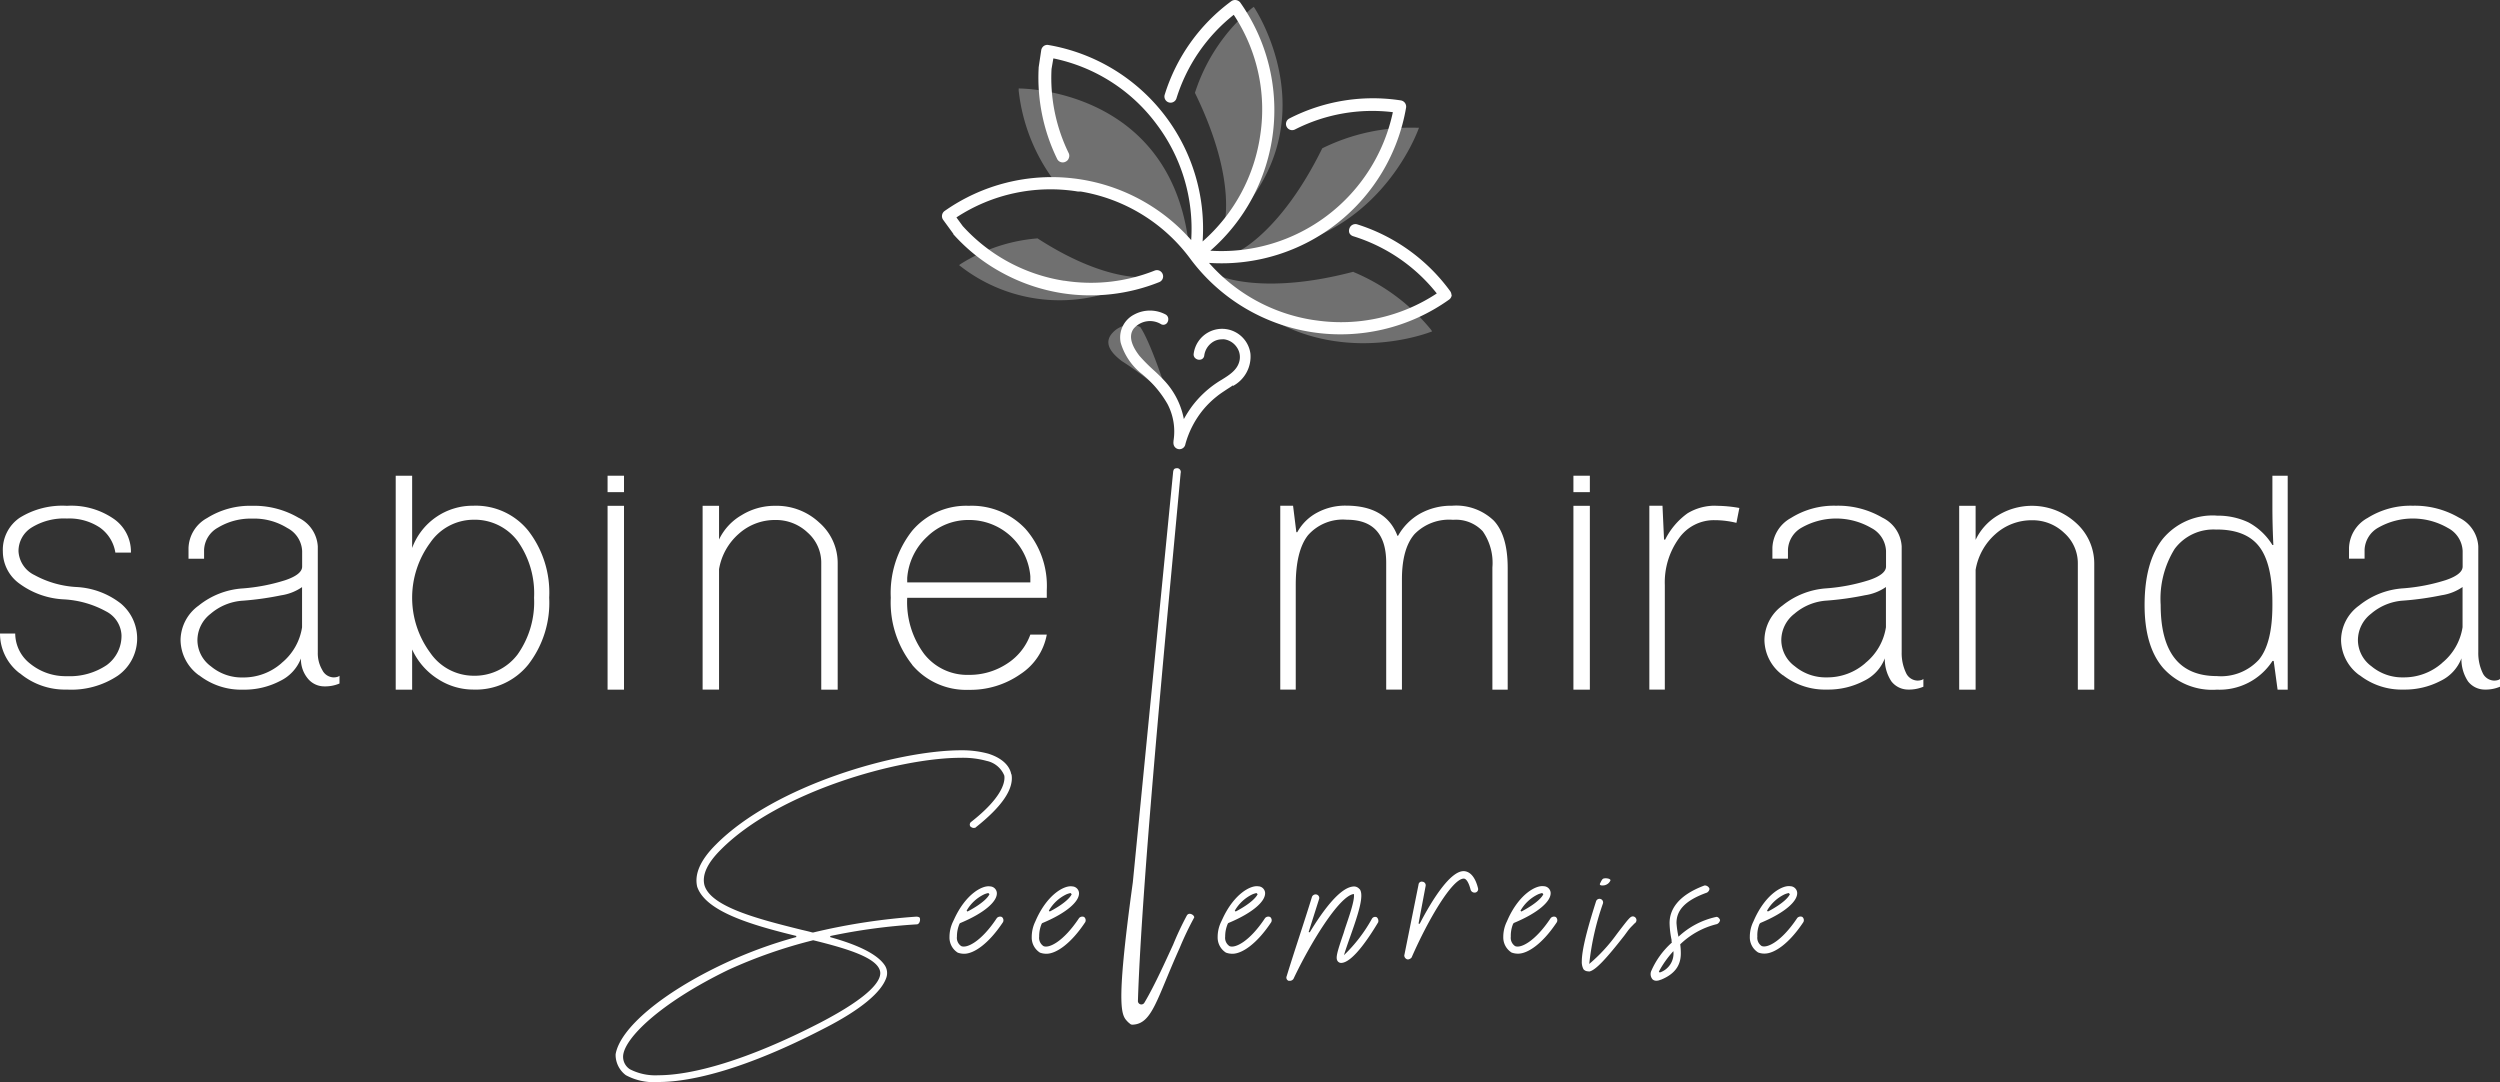 <svg xmlns="http://www.w3.org/2000/svg" width="289.1" height="125.122" viewBox="0 0 289.1 125.122"><rect x="0" y="0" width="289.1" height="125.122" fill="#333333" stroke="none"/><g transform="translate(0 -0.008)"><path d="M93.99,108.75a56.239,56.239,0,0,0-9.78,3.42c-8,3.89-11.99,7.93-12.15,9.91a1.706,1.706,0,0,0,.79,1.58,6.425,6.425,0,0,0,3.29.69c3.89,0,10.24-1.71,18.67-6.06,5.96-3.1,7.08-4.91,6.98-5.86-.2-1.65-3.85-2.73-7.74-3.69h-.07Zm22.98-19.2c.3,1.68-1.09,3.72-4.12,6.12h.03a.5.5,0,0,1-.63-.07v.03a.39.39,0,0,1,.07-.59c3.43-2.69,3.9-4.45,3.83-5.24a.5.5,0,0,0-.02-.12A2.822,2.822,0,0,0,114.1,88a10.365,10.365,0,0,0-3-.36c-7.11,0-21.07,3.89-27.76,10.64-1.55,1.55-2.17,2.9-1.88,4.08.72,2.53,6.32,3.95,11.23,5.17.38.09.79.18,1.18.29a.387.387,0,0,0,.26,0,72.431,72.431,0,0,1,11.82-1.81c.23,0,.43.07.43.2.07.36-.13.69-.36.69a68.641,68.641,0,0,0-10.01,1.35v.13c2.99.83,5.42,1.9,6.32,3.28a1.625,1.625,0,0,1,.17,1.39c-.55,1.66-2.88,3.7-7.34,5.96-8.79,4.54-15.08,6.12-19,6.12a6.812,6.812,0,0,1-3.79-.79,2.957,2.957,0,0,1-1.18-2.25v-.17c.51-2.99,5.39-7.13,12.63-10.52a51.735,51.735,0,0,1,8.26-3.03v-.13c-5.24-1.28-10.5-2.83-11.46-5.7-.33-1.45.36-3.06,2.14-4.84,6.85-6.92,21.04-10.93,28.42-10.93a11.516,11.516,0,0,1,3.13.4c1.91.62,2.5,1.65,2.63,2.37" fill="#fff"/><path d="M114.28,103.28a2.584,2.584,0,0,0-.43.13,4.624,4.624,0,0,0-2.07,1.91l.1.1c1.88-.99,2.44-1.74,2.54-2.01l-.13-.13Zm-3.32,3.55a3.736,3.736,0,0,0-.3,1.49,1.146,1.146,0,0,0,.49,1.09c.63.3,2.31-.49,4.12-3.23a.506.506,0,0,1,.59-.13.492.492,0,0,1,.13.59c-1.68,2.54-3.39,3.66-4.48,3.66a2.127,2.127,0,0,1-.76-.13,2.054,2.054,0,0,1-.95-1.81,4.059,4.059,0,0,1,.39-1.74l.17-.36c1.32-2.86,3.23-3.89,4.12-3.75a.817.817,0,0,1,.79.69c.13,1.02-1.45,2.4-4.25,3.56" fill="#fff"/><path d="M123.79,103.28a2.95,2.95,0,0,0-.43.13,4.624,4.624,0,0,0-2.07,1.91l.1.1c1.88-.99,2.44-1.74,2.54-2.01l-.13-.13Zm-3.33,3.55a3.692,3.692,0,0,0-.29,1.49,1.146,1.146,0,0,0,.49,1.09c.62.3,2.3-.49,4.12-3.23a.506.506,0,0,1,.59-.13.492.492,0,0,1,.13.59c-1.68,2.54-3.39,3.66-4.48,3.66a2.127,2.127,0,0,1-.76-.13,2.054,2.054,0,0,1-.95-1.81,4.059,4.059,0,0,1,.39-1.74l.16-.36c1.32-2.86,3.23-3.89,4.12-3.75a.817.817,0,0,1,.79.69c.13,1.02-1.45,2.4-4.25,3.56" fill="#fff"/><path d="M135.68,54.5c.04-.27.17-.35.49-.35a.442.442,0,0,1,.36.56c-1.07,11.82-4.46,45.96-4.94,61.01a.4.4,0,0,0,.74.25c1.19-1.98,2.58-5.1,3.33-6.72a35.174,35.174,0,0,1,1.59-3.38c.11-.18.32-.27.62-.1l.06.04c.15.12.2.26.15.33a36.485,36.485,0,0,0-1.65,3.46c-2.68,5.95-3.18,8.8-5.44,8.9-.26.01-.29-.1-.53-.28-.71-.78-1.56-.96.54-16.18l4.67-47.54Z" fill="#fff"/><path d="M145.3,103.28a2.949,2.949,0,0,0-.43.13,4.686,4.686,0,0,0-2.08,1.91l.1.1c1.88-.99,2.44-1.75,2.54-2.01Zm-3.32,3.55a3.707,3.707,0,0,0-.3,1.49,1.146,1.146,0,0,0,.49,1.09c.62.3,2.31-.49,4.12-3.23a.5.5,0,0,1,.59-.13.489.489,0,0,1,.13.59c-1.68,2.54-3.39,3.66-4.48,3.66a2.127,2.127,0,0,1-.76-.13,2.061,2.061,0,0,1-.96-1.81,4.008,4.008,0,0,1,.4-1.75l.17-.36c1.32-2.86,3.23-3.89,4.12-3.75a.817.817,0,0,1,.79.69c.13,1.02-1.45,2.4-4.25,3.56" fill="#fff"/><path d="M159.36,106.68c-.73,1.22-2.87,4.68-4.28,4.68a.5.5,0,0,1-.39-.2c-.26-.36-.1-.96.69-3.26l.13-.43c.46-1.38,1.19-3.39,1.05-4.08-1.71.2-5.1,5.83-6.98,9.81a.509.509,0,0,1-.4.23h-.16a.392.392,0,0,1-.23-.53c.92-3,2.01-6.19,2.93-9.19a.459.459,0,0,1,.53-.26.412.412,0,0,1,.3.49l-1.22,3.85.13.03c1.58-2.6,3.59-5.3,5.14-5.3a.811.811,0,0,1,.63.33v-.03c.53.69-.1,2.7-1.02,5.3-.26.73-.63,1.78-.79,2.34a17.666,17.666,0,0,0,3.23-4.21.43.43,0,0,1,.56-.17.569.569,0,0,1,.16.59" fill="#fff"/><path d="M162.71,110.94a.488.488,0,0,1-.32-.44l1.65-8.2a.369.369,0,0,1,.46-.33.41.41,0,0,1,.36.49l-.82,4.35.13.03c1.48-2.86,3.62-6.22,5.17-6.09.72.07,1.28.76,1.58,1.98a.4.4,0,0,1-.3.49.478.478,0,0,1-.56-.33c-.2-.79-.49-1.28-.79-1.28-1.32,0-4.12,4.74-6.03,9.12a.618.618,0,0,1-.43.23" fill="#fff"/><path d="M178.33,103.28a2.949,2.949,0,0,0-.43.13,4.624,4.624,0,0,0-2.07,1.91l.1.1c1.88-.99,2.44-1.74,2.54-2.01l-.13-.13Zm-3.35,3.55a3.608,3.608,0,0,0-.27,1.49,1.146,1.146,0,0,0,.49,1.09c.62.3,2.3-.49,4.12-3.23a.506.506,0,0,1,.59-.13.492.492,0,0,1,.13.59c-1.68,2.54-3.39,3.65-4.48,3.65a2.127,2.127,0,0,1-.76-.13,2.061,2.061,0,0,1-.96-1.81,4.008,4.008,0,0,1,.4-1.75l.16-.36c1.32-2.86,3.23-3.89,4.12-3.75a.817.817,0,0,1,.79.69c.13,1.02-1.45,2.4-4.25,3.56" fill="#fff"/><path d="M185.64,102.36c-.26.07-.79.1-.59-.23l.1-.2c.07-.13.16-.3.3-.33.26-.07.76,0,.79.2a.944.944,0,0,1-.62.56h.03Zm1.55,5.37c1.19-1.55,1.35-1.75,1.65-1.75a.436.436,0,0,1,.4.43.45.45,0,0,1-.23.39l-.27.28a4.875,4.875,0,0,0-.55.64l-.36.49c-2.01,2.57-3.39,4.12-4.12,4.15v-.03a.714.714,0,0,1-.59-.23,1.769,1.769,0,0,1-.2-.92c0-1.65.99-4.87,1.65-6.95a.417.417,0,1,1,.79.27,30.762,30.762,0,0,0-1.58,6.98,19.071,19.071,0,0,0,3.16-3.42" fill="#fff"/><path d="M191.93,112.47a2.317,2.317,0,0,0,1.58-2.47,11.358,11.358,0,0,0-1.68,2.37l.1.1Zm6.49-6.42c.23-.07.43.17.49.36a.623.623,0,0,1-.36.46,9.225,9.225,0,0,0-4.25,2.34,7.562,7.562,0,0,1,.07,1.05c0,1.15-.46,2.31-2.34,3.06l.03-.03a.11.11,0,0,1-.07.03,1.092,1.092,0,0,1-.46.1.633.633,0,0,1-.43-.16.939.939,0,0,1-.17-.92,9.439,9.439,0,0,1,2.4-3.33c0-.03-.03-.13-.03-.16v-.16a10.246,10.246,0,0,1-.23-1.94c0-1.51.92-3.19,4.05-4.35a.607.607,0,0,1,.53.3c.1.16-.07.43-.26.53-2.77.99-3.52,2.21-3.52,3.52a10.74,10.74,0,0,0,.23,1.58,9.238,9.238,0,0,1,4.28-2.27h.03Z" fill="#fff"/><path d="M206.84,103.28a2.949,2.949,0,0,0-.43.13,4.624,4.624,0,0,0-2.07,1.91l.1.1c1.88-.99,2.44-1.74,2.54-2.01l-.13-.13Zm-3.37,3.57a3.406,3.406,0,0,0-.25,1.46,1.146,1.146,0,0,0,.49,1.09c.63.29,2.3-.5,4.12-3.23a.506.506,0,0,1,.59-.13.492.492,0,0,1,.13.59c-1.68,2.54-3.39,3.65-4.48,3.65a1.924,1.924,0,0,1-.76-.13,2.061,2.061,0,0,1-.96-1.81,3.938,3.938,0,0,1,.4-1.74l.16-.36c1.32-2.86,3.23-3.89,4.12-3.75a.817.817,0,0,1,.79.69c.13,1.02-1.45,2.4-4.25,3.56" fill="#fff"/><path d="M2.28,77.87A5.782,5.782,0,0,1,0,73.27H1.76a4.449,4.449,0,0,0,1.76,3.51A6.485,6.485,0,0,0,7.74,78.2a7.641,7.641,0,0,0,4.6-1.28,4.178,4.178,0,0,0,1.71-3.47,3.266,3.266,0,0,0-1.8-2.75,11.385,11.385,0,0,0-4.84-1.38,9.4,9.4,0,0,1-5.13-1.8A4.586,4.586,0,0,1,.33,63.77a4.481,4.481,0,0,1,1.95-3.89A9.338,9.338,0,0,1,7.74,58.5a8.647,8.647,0,0,1,5.36,1.47,4.613,4.613,0,0,1,2.04,3.94h-1.8a4.37,4.37,0,0,0-1.8-2.9,6.393,6.393,0,0,0-3.8-1.04,7.125,7.125,0,0,0-4.08,1.04,3.2,3.2,0,0,0-1.52,2.75,3.254,3.254,0,0,0,1.85,2.75,11.385,11.385,0,0,0,4.84,1.38,9.088,9.088,0,0,1,5.13,1.9,5.263,5.263,0,0,1-.33,8.35,9.661,9.661,0,0,1-5.89,1.61,8.126,8.126,0,0,1-5.46-1.9" fill="#fff"/><path d="M32.56,76.68a6.609,6.609,0,0,0,2.37-4.13V67.9a5.7,5.7,0,0,1-2.42.95,34.462,34.462,0,0,1-4.41.62,6.33,6.33,0,0,0-3.75,1.52,3.871,3.871,0,0,0-1.52,3.04,3.769,3.769,0,0,0,1.57,3.04,5.569,5.569,0,0,0,3.7,1.28,6.656,6.656,0,0,0,4.46-1.66m-9.54,1.42a5.106,5.106,0,0,1-2.14-4.08,4.973,4.973,0,0,1,2.09-3.99,9.06,9.06,0,0,1,5.13-1.99,21.473,21.473,0,0,0,4.89-.95c1.3-.44,1.95-.97,1.95-1.57v-1.8a3.152,3.152,0,0,0-1.71-2.66,7.263,7.263,0,0,0-4.08-1.09,7.305,7.305,0,0,0-3.94,1.04,3.087,3.087,0,0,0-1.61,2.56v1.04H21.8V63.38a4.1,4.1,0,0,1,2.14-3.46,9.333,9.333,0,0,1,5.22-1.42,10.134,10.134,0,0,1,5.36,1.38,3.934,3.934,0,0,1,2.23,3.32V75.45a3.821,3.821,0,0,0,.52,2.04,1.5,1.5,0,0,0,1.28.85,1.451,1.451,0,0,0,.43-.05.565.565,0,0,0,.28-.14v.9a4.288,4.288,0,0,1-1.8.33,2.453,2.453,0,0,1-1.9-.95,3.505,3.505,0,0,1-.76-2.28,4.8,4.8,0,0,1-2.42,2.61,8.916,8.916,0,0,1-4.27,1,7.894,7.894,0,0,1-5.08-1.66" fill="#fff"/><path d="M81.25,79.76V58.5h1.9v3.9a6.456,6.456,0,0,1,2.61-2.82,7.285,7.285,0,0,1,3.89-1.08,7.2,7.2,0,0,1,5.08,1.93,6.208,6.208,0,0,1,2.14,4.7V79.76h-1.9V65.13A4.629,4.629,0,0,0,93.4,61.6a5.308,5.308,0,0,0-3.75-1.46,6.248,6.248,0,0,0-4.22,1.6,6.975,6.975,0,0,0-2.28,4.09V79.75h-1.9Z" fill="#fff"/><path d="M119.15,67.36v-.7a7.09,7.09,0,0,0-7.12-6.52,6.8,6.8,0,0,0-4.79,1.91,7.234,7.234,0,0,0-2.33,4.8v.51h14.24Zm-13.67,9.51a11.614,11.614,0,0,1-2.47-7.74,11.614,11.614,0,0,1,2.47-7.74,8.169,8.169,0,0,1,6.55-2.89,8.53,8.53,0,0,1,6.55,2.66,9.973,9.973,0,0,1,2.47,7.09v.89H104.91a10.033,10.033,0,0,0,1.95,6.48,6.322,6.322,0,0,0,5.17,2.43,7.888,7.888,0,0,0,4.37-1.26,6.7,6.7,0,0,0,2.75-3.4h1.9a6.943,6.943,0,0,1-3.04,4.57,10.084,10.084,0,0,1-5.98,1.82,8.169,8.169,0,0,1-6.55-2.89" fill="#fff"/><path d="M59.86,75.68a10.489,10.489,0,0,0,1.9-6.55,10.446,10.446,0,0,0-1.9-6.55,6.211,6.211,0,0,0-5.13-2.47,6.1,6.1,0,0,0-4.98,2.66,10.722,10.722,0,0,0,0,12.72,6.1,6.1,0,0,0,4.98,2.66,6.211,6.211,0,0,0,5.13-2.47m-9.3,2.8a7.945,7.945,0,0,1-2.9-3.37v4.65h-1.9V55.02h1.9v8.36a7.456,7.456,0,0,1,7.07-4.89,7.792,7.792,0,0,1,6.36,2.89,11.7,11.7,0,0,1,2.42,7.74,11.7,11.7,0,0,1-2.42,7.74,7.792,7.792,0,0,1-6.36,2.89,7.5,7.5,0,0,1-4.18-1.28" fill="#fff"/><rect width="1.9" height="21.26" transform="translate(70.26 58.5)" fill="#fff"/><rect width="1.9" height="1.9" transform="translate(70.26 55.02)" fill="#fff"/><path d="M172.58,79.76V65.63a6.383,6.383,0,0,0-1.12-4.19,4.255,4.255,0,0,0-3.43-1.32,5.588,5.588,0,0,0-4.46,1.66c-.96,1.11-1.45,2.85-1.45,5.22V79.75H160.3V65.08q0-4.965-4.55-4.97a5.365,5.365,0,0,0-4.5,1.8q-1.41,1.8-1.41,5.75V79.75h-1.79V58.49h1.48l.38,3.06h.11a5.614,5.614,0,0,1,2.31-2.27,6.837,6.837,0,0,1,3.31-.8c3.1,0,5.08,1.16,5.96,3.49h.07a6.706,6.706,0,0,1,2.57-2.58,7.431,7.431,0,0,1,3.68-.9,6.276,6.276,0,0,1,4.82,1.72q1.605,1.71,1.61,5.46V79.76h-1.77Z" fill="#fff"/><path d="M198.47,58.5a15.173,15.173,0,0,1,2.67.25l-.34,1.72a10.726,10.726,0,0,0-2.55-.31,4.952,4.952,0,0,0-4.12,2.13,8.705,8.705,0,0,0-1.61,5.38V79.75h-1.79V58.49h1.52l.18,3.92h.13a8.308,8.308,0,0,1,2.58-3.04,6.086,6.086,0,0,1,3.32-.88Z" fill="#fff"/><path d="M256.31,59.64a8.3,8.3,0,0,1,3.69.77,7.3,7.3,0,0,1,2.78,2.62h.11c-.07-1.5-.11-2.97-.11-4.41v-3.6h1.77V79.76h-1.17l-.45-3.32h-.14a7.3,7.3,0,0,1-6.43,3.32,7.614,7.614,0,0,1-6.21-2.5Q248,74.77,248,69.98c0-3.35.71-5.92,2.13-7.69a7.487,7.487,0,0,1,6.2-2.66Zm0,1.61a5.576,5.576,0,0,0-4.83,2.23,10.937,10.937,0,0,0-1.62,6.47q0,8.235,6.49,8.24a5.936,5.936,0,0,0,4.88-1.91c1.04-1.27,1.55-3.37,1.55-6.3v-.3c0-3-.51-5.15-1.53-6.47s-2.67-1.97-4.94-1.97Z" fill="#fff"/><path d="M215.72,76.67a6.609,6.609,0,0,0,2.37-4.13V67.89a5.7,5.7,0,0,1-2.42.95,34.462,34.462,0,0,1-4.41.62,6.33,6.33,0,0,0-3.75,1.52,3.871,3.871,0,0,0-1.52,3.04,3.769,3.769,0,0,0,1.57,3.04,5.569,5.569,0,0,0,3.7,1.28,6.656,6.656,0,0,0,4.46-1.66m-9.54,1.42a5.106,5.106,0,0,1-2.14-4.08,4.973,4.973,0,0,1,2.09-3.99,9.06,9.06,0,0,1,5.13-1.99,21.473,21.473,0,0,0,4.89-.95c1.3-.44,1.95-.97,1.95-1.57v-1.8a3.152,3.152,0,0,0-1.71-2.66,8.083,8.083,0,0,0-8.02-.05,3.087,3.087,0,0,0-1.61,2.56v1.04h-1.8V63.37a4.1,4.1,0,0,1,2.14-3.46,9.333,9.333,0,0,1,5.22-1.42,10.134,10.134,0,0,1,5.36,1.38,3.934,3.934,0,0,1,2.23,3.32V75.44a5.321,5.321,0,0,0,.52,2.42,1.5,1.5,0,0,0,1.28.85,1.451,1.451,0,0,0,.43-.05.565.565,0,0,0,.28-.14v.9a4.288,4.288,0,0,1-1.8.33,2.453,2.453,0,0,1-1.9-.95,4.642,4.642,0,0,1-.76-2.66,4.8,4.8,0,0,1-2.42,2.61,8.916,8.916,0,0,1-4.27,1,7.894,7.894,0,0,1-5.08-1.66" fill="#fff"/><path d="M282.4,76.67a6.609,6.609,0,0,0,2.37-4.13V67.89a5.7,5.7,0,0,1-2.42.95,34.462,34.462,0,0,1-4.41.62,6.33,6.33,0,0,0-3.75,1.52,3.871,3.871,0,0,0-1.52,3.04,3.769,3.769,0,0,0,1.57,3.04,5.569,5.569,0,0,0,3.7,1.28,6.656,6.656,0,0,0,4.46-1.66m-9.54,1.42a5.106,5.106,0,0,1-2.14-4.08,4.973,4.973,0,0,1,2.09-3.99,9.06,9.06,0,0,1,5.13-1.99,21.474,21.474,0,0,0,4.89-.95c1.3-.44,1.95-.97,1.95-1.57v-1.8a3.152,3.152,0,0,0-1.71-2.66,8.083,8.083,0,0,0-8.02-.05,3.087,3.087,0,0,0-1.61,2.56v1.04h-1.8V63.37a4.1,4.1,0,0,1,2.14-3.46A9.333,9.333,0,0,1,279,58.49a10.134,10.134,0,0,1,5.36,1.38,3.934,3.934,0,0,1,2.23,3.32V75.44a5.322,5.322,0,0,0,.52,2.42,1.5,1.5,0,0,0,1.28.85,1.451,1.451,0,0,0,.43-.05.565.565,0,0,0,.28-.14v.9a4.288,4.288,0,0,1-1.8.33,2.453,2.453,0,0,1-1.9-.95,4.642,4.642,0,0,1-.76-2.66,4.8,4.8,0,0,1-2.42,2.61,8.916,8.916,0,0,1-4.27,1,7.894,7.894,0,0,1-5.08-1.66" fill="#fff"/><rect width="1.9" height="21.26" transform="translate(181.95 58.5)" fill="#fff"/><rect width="1.9" height="1.9" transform="translate(181.95 55.02)" fill="#fff"/><path d="M226.56,79.76V58.5h1.9v3.94a6.527,6.527,0,0,1,2.61-2.85,7.547,7.547,0,0,1,8.97.86,6.3,6.3,0,0,1,2.14,4.75V79.76h-1.9V65.2a4.692,4.692,0,0,0-1.57-3.56,5.274,5.274,0,0,0-3.75-1.47,6.258,6.258,0,0,0-4.22,1.61,7.077,7.077,0,0,0-2.28,4.13V79.76h-1.9Z" fill="#fff"/><path d="M131.88,37.83a2.788,2.788,0,0,0-3.21.65c-1.33,1.4.34,2.72,1.05,3.28a36.546,36.546,0,0,1,4.2,3.12,8.275,8.275,0,0,1,1.93,3.3c.29,1-2.4-8.04-3.99-10.35" fill="#fff" opacity="0.3"/><path d="M122.33,21.46a21.318,21.318,0,0,1-4.53-10.97v-.25s16.96-.15,19.56,17.2c0,0-3.35-4.51-15.02-5.98" fill="#fff" opacity="0.3"/><path d="M138.18,10.75A21.234,21.234,0,0,1,144.79.94l.2-.14s9.47,13.96-3.55,25.79c0,0,1.91-5.28-3.26-15.85" fill="#fff" opacity="0.3"/><path d="M152.9,17.16a23.176,23.176,0,0,1,10.97-2.38h.22s-4.91,14.42-20.95,14.34c0,0,4.99-2.24,9.77-11.97" fill="#fff" opacity="0.3"/><path d="M156.51,31.46a23.086,23.086,0,0,1,8.98,6.68l.12.19s-14.08,5.77-24.55-6.41c0,0,4.99,2.27,15.45-.49" fill="#fff" opacity="0.3"/><path d="M120.03,27.57a19.561,19.561,0,0,0-8.98,2.99l-.14.11a18.683,18.683,0,0,0,21.29,1.37s-4.55.5-12.21-4.46" fill="#fff" opacity="0.3"/><path d="M142.56,44.58c-.21.15-.42.28-.64.42-.4.27-.83.54-1.21.85a10.671,10.671,0,0,0-1.56,1.52,10.8,10.8,0,0,0-2.07,3.99h0a.694.694,0,0,1-1.38-.07.486.486,0,0,1,0-.17v-.11a6.838,6.838,0,0,0-.69-4.28,12.387,12.387,0,0,0-2.81-3.35l-.09-.08a7.173,7.173,0,0,1-2.51-3.65,2.973,2.973,0,0,1,1.56-3.27,3.849,3.849,0,0,1,3.64,0,.6.6,0,0,1,.3.54.686.686,0,0,1-.1.37.541.541,0,0,1-.73.21.144.144,0,0,1-.03-.02,2.469,2.469,0,0,0-3.14.53c-.74,1,0,2.28.66,3.14a20.131,20.131,0,0,0,1.59,1.61,18.758,18.758,0,0,1,1.42,1.4,8.953,8.953,0,0,1,2.13,4.31,14.132,14.132,0,0,1,.9-1.42,11.792,11.792,0,0,1,2.83-2.72c.19-.13.39-.26.6-.38.89-.55,1.8-1.12,2.07-2.09a1.975,1.975,0,0,0-.26-1.67,2.133,2.133,0,0,0-1.44-.94,1.5,1.5,0,0,0-.3,0,1.932,1.932,0,0,0-1.18.4,2.2,2.2,0,0,0-.86,1.47.536.536,0,0,1-.34.45.691.691,0,0,1-.65-.1.574.574,0,0,1-.23-.57,3.309,3.309,0,0,1,6.56.01,3.85,3.85,0,0,1-2,3.72" fill="#fff"/><path d="M167.87,34.07v.11a.732.732,0,0,1-.29.47,21.634,21.634,0,0,1-29.92-4.7A19.842,19.842,0,0,0,125,22.16h-.33a19.838,19.838,0,0,0-14.07,2.99l.73,1a19.974,19.974,0,0,0,11.69,6.32h.06a19.9,19.9,0,0,0,10.44-1.17.721.721,0,0,1,.54,0,.728.728,0,0,1,.39.4.72.72,0,0,1,0,.54.711.711,0,0,1-.39.39,21.4,21.4,0,0,1-11.25,1.28h0a21.408,21.408,0,0,1-6.87-2.33,20.852,20.852,0,0,1-5.7-4.49v-.05l-1.18-1.62a.734.734,0,0,1,.17-1.01,21.522,21.522,0,0,1,28.52,3.36,20.077,20.077,0,0,0-3.99-13.38,19.811,19.811,0,0,0-11.95-7.63l-.21,1.22a19.794,19.794,0,0,0,2,9.77.721.721,0,0,1,0,.54.7.7,0,0,1-.36.41.719.719,0,0,1-.97-.27l-.03-.06a21.41,21.41,0,0,1-2.13-10.5V7.8l.3-2a.758.758,0,0,1,.29-.47.7.7,0,0,1,.53-.12,21.531,21.531,0,0,1,17.84,22.72,20.185,20.185,0,0,0,6.68-12.4,19.808,19.808,0,0,0-3.08-13.81,19.838,19.838,0,0,0-6.63,9.68.712.712,0,0,1-1.36-.42h0A21.215,21.215,0,0,1,142.41.13a.77.77,0,0,1,1,.15A21.571,21.571,0,0,1,139.96,29a20.262,20.262,0,0,0,21.11-16.02,19.7,19.7,0,0,0-11.32,2,.713.713,0,0,1-.65-1.27h0A21.165,21.165,0,0,1,162,11.62a.731.731,0,0,1,.6.83,21.657,21.657,0,0,1-22.79,17.96,20.16,20.16,0,0,0,12.04,6.6l.37.05a20.086,20.086,0,0,0,13.93-3.12,19.819,19.819,0,0,0-9.68-6.62.728.728,0,0,1-.42-.35.746.746,0,0,1,0-.55.729.729,0,0,1,.89-.47,21.16,21.16,0,0,1,10.76,7.73.706.706,0,0,1,.14.42" fill="#fff"/></g></svg>